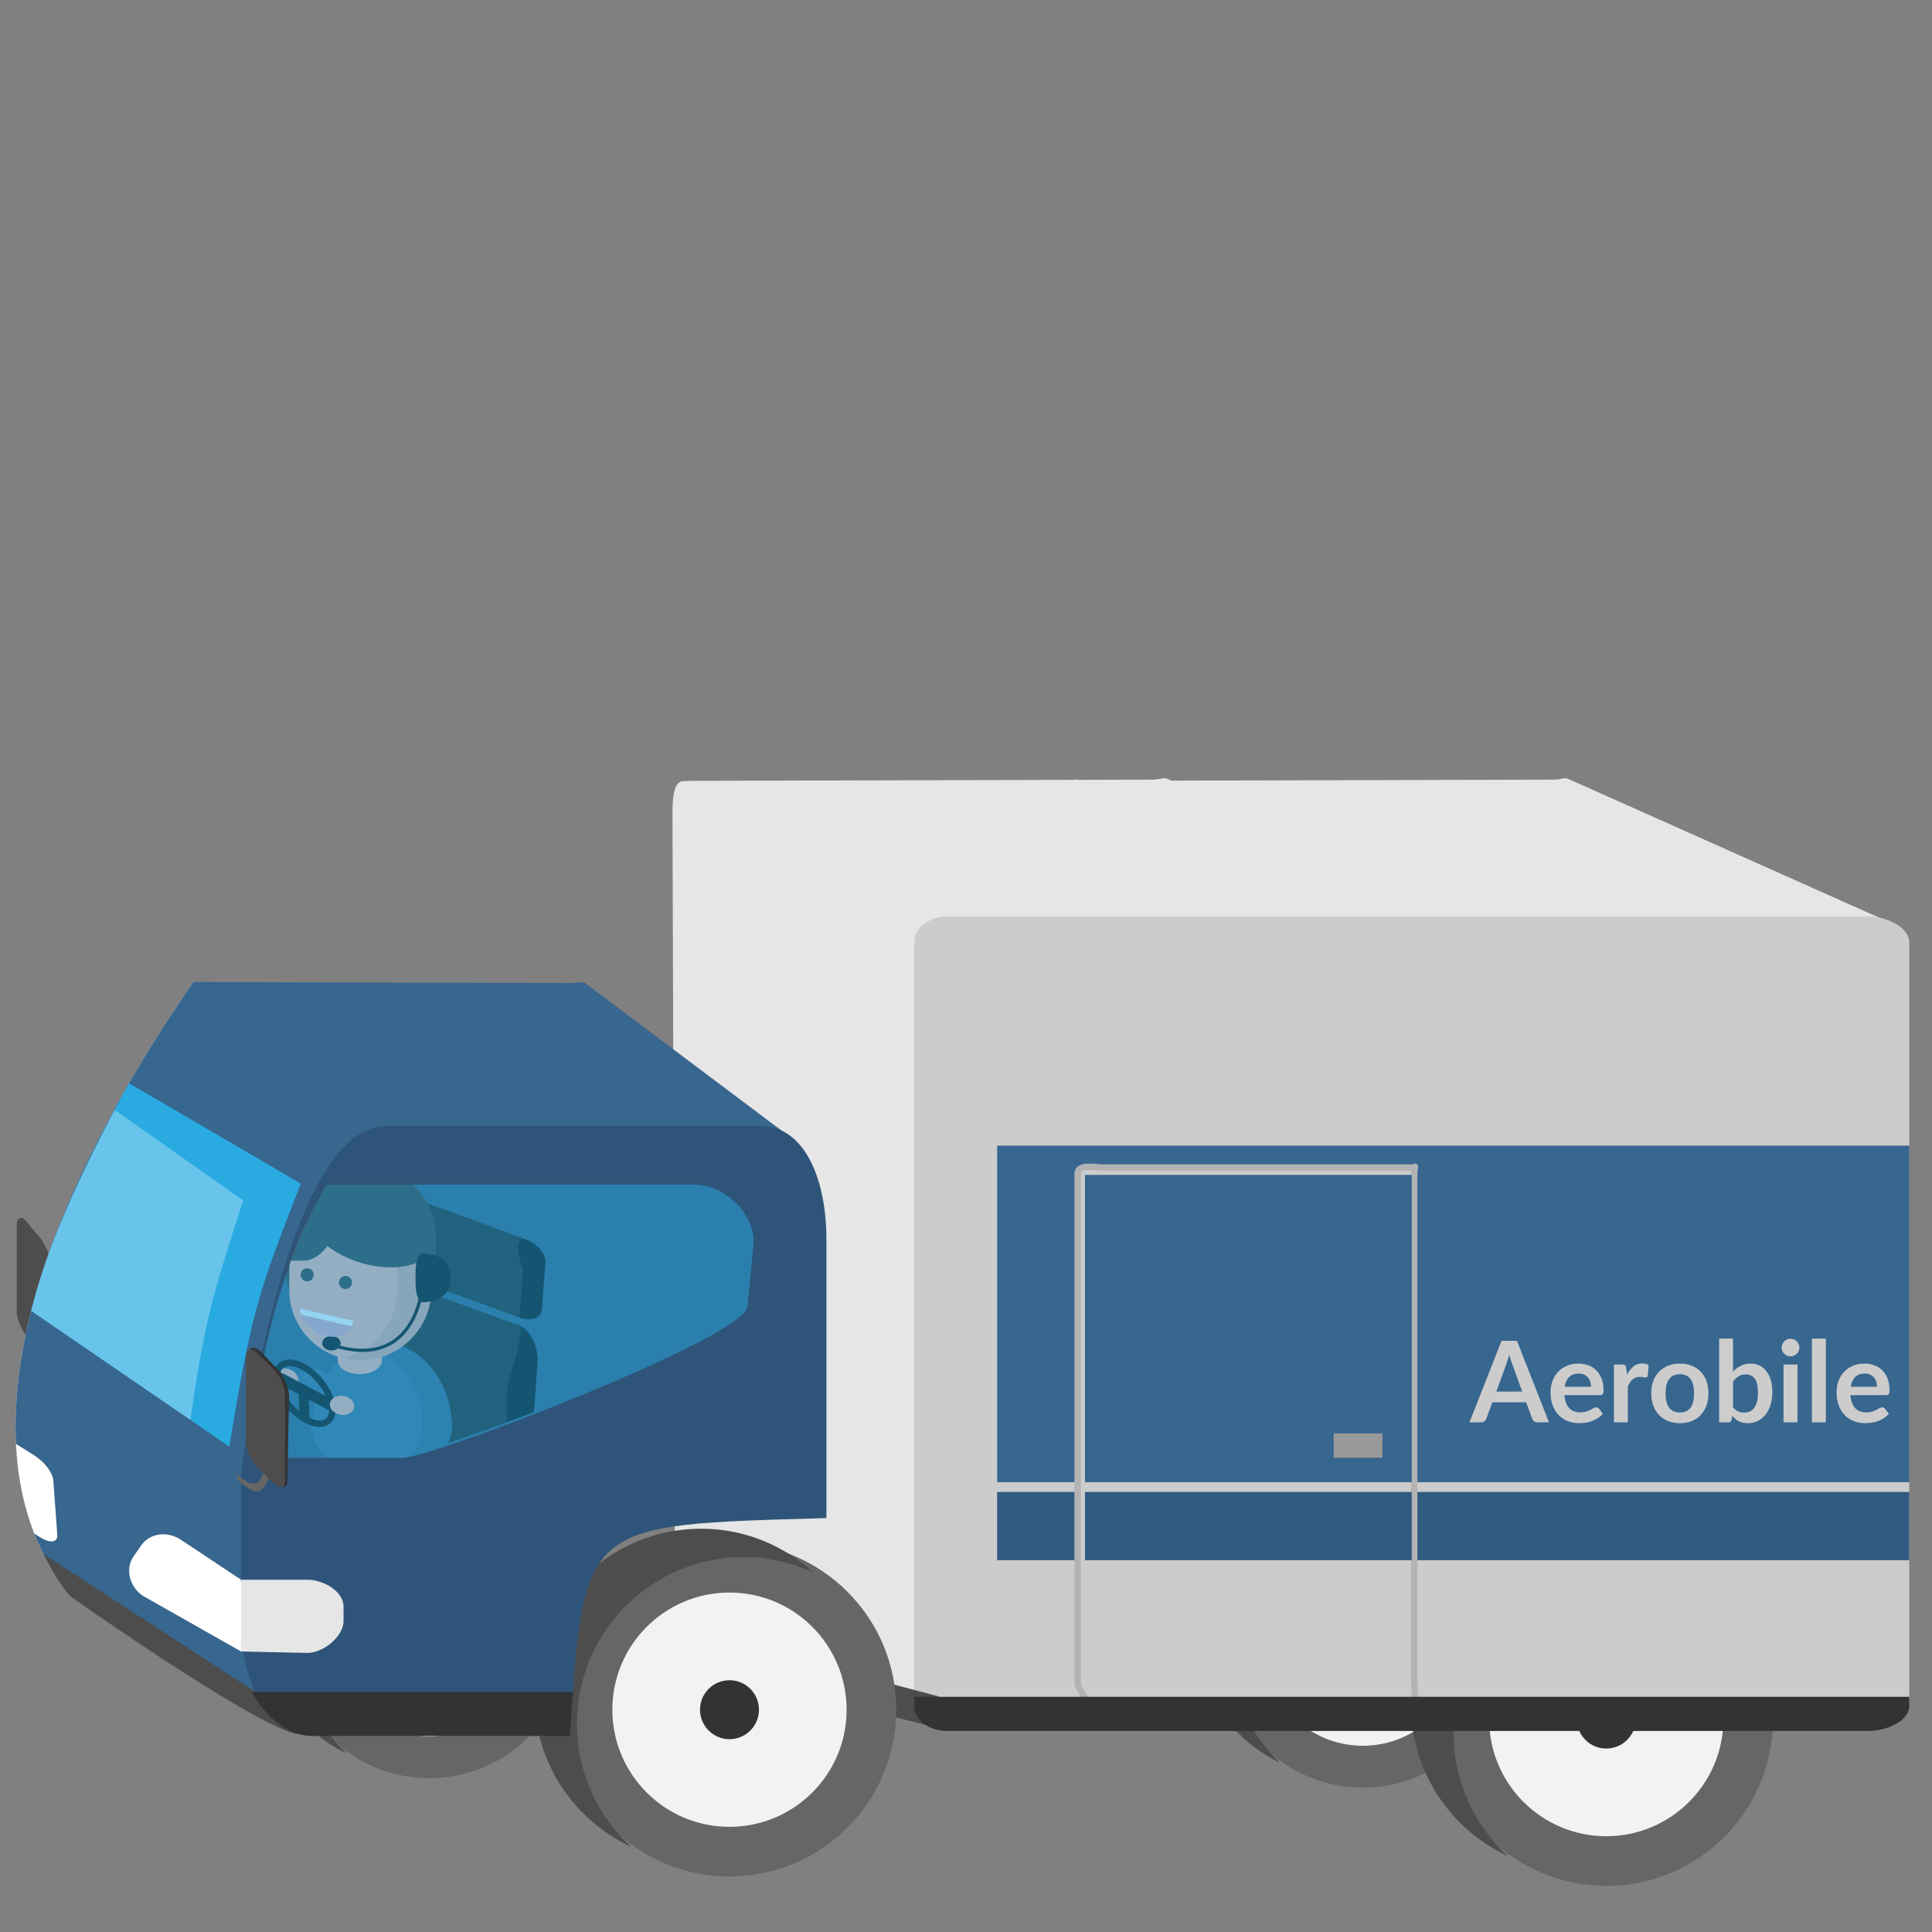 <?xml version="1.0" encoding="utf-8"?>
<!-- Generator: Adobe Illustrator 16.0.0, SVG Export Plug-In . SVG Version: 6.00 Build 0)  -->
<!DOCTYPE svg PUBLIC "-//W3C//DTD SVG 1.1//EN" "http://www.w3.org/Graphics/SVG/1.1/DTD/svg11.dtd">
<svg version="1.1" id="圖層_1" xmlns="http://www.w3.org/2000/svg" xmlns:xlink="http://www.w3.org/1999/xlink" x="0px" y="0px"
	 width="300px" height="300px" viewBox="0.915 0 300 300" enable-background="new 0.915 0 300 300" xml:space="preserve">
<rect x="0.915" y="0" width="300" height="300" fill="#808080" stroke="none"/>
<path fill="#4D4D4D" d="M8.816,209.777c0,1.246-0.784,1.481-1.436,0.53l-2.228-2.587c-0.653-0.954-1.639-2.732-1.639-3.978v-13.512
	c0-1.244,0.858-1.48,1.511-0.529l2.191,2.587c0.652,0.953,1.601,2.732,1.601,3.977V209.777z"/>
<g>
	<g>
		<path fill="#E6E6E6" d="M108.517,121.246l59.197-0.151c-0.016-0.065,0.311-0.047,0.798-0.002l11.32-0.03
			c1.487-0.003,1.652-0.437,2.527-0.047l0.446,0.199l59.259-0.152c1.484-0.003,1.65-0.437,2.526-0.047l48.833,21.795
			c0.872,0.388,0.213,0.65-1.27,0.656l-71.325,0.178c-0.618,0.001-1.303-0.06-1.965-0.15l-60.266,0.15
			c-1.178,0.004-2.601-0.195-3.583-0.469l0.395,120.631c0.008,2.586,0.968,4.805,0.105,4.576l-48.326-12.837
			c-0.863-0.23-1.445-2.542-1.456-5.127l-0.396-124.128c-0.009-2.587,0.259-4.81,1.546-4.991L108.517,121.246"/>
		<g>
			<circle fill="#666666" cx="212.536" cy="255.75" r="21.826"/>
			<circle fill="#F2F2F2" cx="212.535" cy="255.75" r="15.329"/>
			<path fill="#4D4D4D" d="M192.569,257.604c0-12.053,9.771-21.825,21.822-21.825c3.271,0,6.366,0.743,9.149,2.031
				c-3.883-3.555-9.04-5.742-14.721-5.742c-12.053,0-21.825,9.773-21.825,21.823c0,8.784,5.203,16.331,12.679,19.798
				C195.318,269.699,192.569,263.98,192.569,257.604z"/>
			<circle fill="#333333" cx="212.536" cy="255.749" r="3.857"/>
		</g>
		<g>
			<circle fill="#666666" cx="250.335" cy="266.938" r="25.898"/>
			<path fill="#F2F2F2" d="M268.523,266.938c0,10.046-8.145,18.188-18.188,18.188c-10.042,0-18.188-8.143-18.188-18.188
				s8.146-18.189,18.188-18.189C260.379,248.75,268.523,256.892,268.523,266.938z"/>
			<path fill="#4D4D4D" d="M226.64,269.143c0-14.304,11.598-25.9,25.9-25.9c3.88,0,7.549,0.877,10.854,2.407
				c-4.608-4.218-10.727-6.813-17.466-6.813c-14.304,0-25.899,11.596-25.899,25.899c0,10.422,6.17,19.38,15.043,23.489
				C229.903,283.491,226.64,276.705,226.64,269.143z"/>
			<circle fill="#333333" cx="250.335" cy="266.938" r="4.578"/>
		</g>
		<path fill="#CCCCCC" d="M297.387,264.132c0,2.455-3.725,3.894-6.273,3.894H148.015c-2.55,0-5.138-1.437-5.138-3.894V146.345
			c0-2.455,2.588-4.049,5.138-4.049h143.099c2.549,0,6.273,1.594,6.273,4.049V264.132L297.387,264.132z"/>
	</g>
	<g>
		<path fill="none" d="M97.019,121.246l-1.736,0.776c-0.914-0.23-1.65,1.684-1.641,4.271l0.418,123.22l52.76,13.898l-0.417-120.234
			c1.042,0.274,2.555,0.474,3.806,0.469l64.005-0.15c0.701,0.09,1.43,0.151,2.087,0.15l75.751-0.178
			c1.574-0.006,2.275-0.268,1.349-0.656l-51.864-21.795c-0.931-0.39-1.105,0.043-2.684,0.047l-62.936,0.152l-0.474-0.199
			c-0.928-0.39-1.105,0.043-2.684,0.047l-12.023,0.031c-0.52-0.046-0.865-0.064-0.848,0.001L97.019,121.246"/>
		<path fill="#4D4D4D" d="M94.063,250.421c0.012,2.585,0.63,4.897,1.546,5.128l51.247,12.837c0.916,0.229-0.191-1.99-0.191-4.577
			v-0.396l-52.682-13.898L94.063,250.421z"/>
	</g>
</g>
<g>
	<circle fill="#666666" cx="114.189" cy="265.48" r="25.899"/>
	<circle fill="#F2F2F2" cx="114.189" cy="265.48" r="18.188"/>
	<path fill="#4D4D4D" d="M90.493,267.682c0-14.304,11.597-25.898,25.9-25.898c3.882,0,7.551,0.877,10.856,2.408
		c-4.607-4.218-10.727-6.814-17.465-6.814c-14.303,0-25.899,11.596-25.899,25.899c0,10.423,6.17,19.381,15.044,23.49
		C93.757,282.031,90.493,275.247,90.493,267.682z"/>
	<circle fill="#333333" cx="114.19" cy="265.481" r="4.577"/>
</g>
<g>
	<circle fill="#666666" cx="67.579" cy="254.292" r="21.826"/>
	<circle fill="#F2F2F2" cx="67.578" cy="254.291" r="15.328"/>
	<path fill="#4D4D4D" d="M47.61,256.148c0-12.058,9.772-21.828,21.826-21.828c3.271,0,6.363,0.741,9.147,2.031
		c-3.882-3.557-9.037-5.742-14.717-5.742c-12.054,0-21.826,9.771-21.826,21.824c0,8.782,5.2,16.331,12.679,19.795
		C50.359,268.241,47.61,262.522,47.61,256.148z"/>
	<path fill="#333333" d="M71.438,254.291c0,2.131-1.73,3.858-3.858,3.858c-2.132,0-3.858-1.728-3.858-3.858
		c0-2.132,1.727-3.857,3.858-3.857C69.708,250.434,71.438,252.159,71.438,254.291z"/>
</g>
<path fill="#E6E6E6" d="M30.929,152.468l27.784,22.121c0,0-33.879,63.49-11.557,94.732c-7.13-1.43-35.212-22.031-35.212-22.031
	S-16.88,221.955,30.929,152.468z"/>
<path fill="#37668F" d="M30.929,152.468l27.784,22.121c0,0-33.879,63.49-11.557,94.732c-7.13-1.43-35.212-22.031-35.212-22.031
	S-16.88,221.955,30.929,152.468z"/>
<path fill="#37668F" d="M123.205,176.252c0.474,0.481,0.265,1.561-0.898,1.559l-65.301-0.176c-1.165-0.003-2.846-1.087-3.315-1.568
	l-22.659-23.258c-0.469-0.477,0.749-0.317,1.911-0.316l56.462,0.152c1.161,0.005,2.041-0.362,2.508,0.115L123.205,176.252z"/>
<path fill="#29ABE2" d="M20.935,168.199c-7.542,13.792-12.804,25.517-15.159,35.365l30.758,21.066
	c3.454-21.218,4.479-23.811,11.081-40.845L20.935,168.199z"/>
<path opacity="0.3" fill="#FFFFFF" enable-background="new    " d="M5.776,203.564l24.709,16.925
	c2.206-15.516,3.38-19.131,8.181-34.084l-19.95-14.064C12.367,184.348,7.892,194.719,5.776,203.564z"/>
<path fill="#FFFFFF" d="M22.853,239.952l-1.198,1.726c-1.324,1.911-0.683,4.646,1.432,6.115l15.268,8.648l0.91-8.841
	c0.395-0.566-1.242-1.718-0.91-2.298l-9.276-6.158C26.965,237.682,24.176,238.043,22.853,239.952z"/>
<g>
	<path fill="none" d="M58.712,174.589l-27.784-22.121c-23.01,33.444-28.266,56.653-27.53,71.743l2.846,1.782
		c1.546,0.966,2.866,2.7,2.952,3.872l0.613,8.487c0.085,1.167-1.1,1.335-2.644,0.367l-0.923-0.579
		c2.498,6.328,5.701,9.149,5.701,9.149s28.082,20.602,35.212,22.031C24.833,238.079,58.712,174.589,58.712,174.589z"/>
	<path fill="#FFFFFF" d="M9.809,238.353l-0.613-8.487c-0.085-1.172-1.406-2.906-2.952-3.872l-2.846-1.782
		c0.283,5.81,1.454,10.413,2.844,13.931l0.923,0.578C8.709,239.688,9.895,239.52,9.809,238.353z"/>
</g>
<path fill="none" d="M119.126,174.864H60.917c-16.051,0-22.563,53.527-22.563,54.036v22.874c0,3.994,0.22,7.919,1.647,10.948h49.917
	c1.949-26.508,4.482-25.983,39.323-26.997V192.52C129.243,182.616,125.593,174.864,119.126,174.864z"/>
<path fill="#4D4D4D" d="M11.817,247.861c0,0,28.401,20.069,35.338,21.46c-1.113-1.56-3.162-3.206-4-4.919l-35.472-23.09
	C9.878,245.821,11.817,247.861,11.817,247.861z"/>
<path fill="#2E5579" d="M119.126,174.864H60.917c-16.051,0-22.563,53.527-22.563,54.036v22.874c0,9.903,4.535,17.766,11.004,17.766
	h40.06c2.203-33.325,1.955-32.713,39.825-33.814V192.52C129.243,182.616,125.593,174.864,119.126,174.864z"/>
<path fill="#E6E6E6" d="M54.26,251.697v-2.205c0-2.434-3.166-4.189-5.6-4.189H38.354v8.675c0,0.724-0.055,0.95,0,2.464l10.306,0.223
	C51.094,256.664,54.26,254.13,54.26,251.697z"/>
<path fill="#333333" d="M49.359,269.54h40.06c0.173-3.03,0.333-5.302,0.501-6.817H40.002C42.113,266.51,45.498,269.54,49.359,269.54
	z"/>
<path fill="#666666" d="M42.641,225.768l0.735,0.091c0,0-0.519,5.263-2.305,5.705c-1.232,0.303-3.362-1.873-3.362-1.873l0.014-0.791
	c0,0,1.687,1.674,2.798,1.438C41.988,230.025,42.641,225.768,42.641,225.768z"/>
<g>
	<path fill="none" d="M108.805,183.952H51.582c-10.064,17.422-11.455,38.311-11.947,41.077c1.142,0.655,2.43,1.339,3.82,1.339
		h20.047c0.487,0,1.536-0.435,2.97-0.84l-8.546-3.313c-1.83-0.671,0.441-12.637,0.649-15.316l2.616-3.509
		c0.208-2.675,1.858-4.308,3.687-3.641l16.57,6.049c0.085,0.033,0.163,0.085,0.246,0.126c-0.002-0.009-0.006-0.021-0.008-0.028
		c-0.08-0.039-0.154-0.093-0.236-0.122c0,0,0.142-0.089,0.236,0.121c1.704,0.805,2.901,3.379,2.7,5.939l-0.575,7.434
		c15.176-5.837,33.17-13.799,33.17-16.646l0.974-9.827C117.956,188.1,113.259,183.952,108.805,183.952z M85.046,203.354
		c-0.104,1.344-1.672,1.891-3.502,1.222l-16.57-6.056c-1.83-0.667-3.229-2.302-3.125-3.644l0.566-7.3
		c0.105-1.346,1.674-1.893,3.503-1.222l16.569,6.054c1.832,0.669,3.231,2.302,3.125,3.645L85.046,203.354z"/>
	<path fill="#1A1A1A" d="M82.486,192.41l-16.569-6.055c-1.83-0.669-3.397-0.121-3.503,1.223l-0.566,7.299
		c-0.104,1.342,1.294,2.977,3.125,3.644l16.57,6.058l0.564-7.3C80.14,191.552,82.486,192.41,82.486,192.41z"/>
	<path d="M82.486,192.41c0,0-2.346-0.858-0.378,4.868l-0.564,7.3c1.83,0.667,3.399,0.12,3.502-1.223l0.565-7.3
		C85.717,194.711,84.318,193.081,82.486,192.41z"/>
	<path fill="#1A1A1A" d="M81.694,205.921c-0.083-0.042-0.161-0.096-0.246-0.129l-16.57-6.055c-1.829-0.669-3.479,0.953-3.687,3.628
		l-2.616,3.484c-0.208,2.678-2.479,14.595-0.649,15.264l8.546,3.213c2.98-0.84,7.719-2.455,13.153-4.474l0.036-5.735
		C81.809,208.259,81.879,206.403,81.694,205.921z"/>
	<path d="M81.45,205.773c0.081,0.029,0.156,0.082,0.236,0.122C81.593,205.685,81.45,205.773,81.45,205.773z"/>
	<path d="M81.686,205.896c0.002,0.005,0.006,0.017,0.008,0.025c0.185,0.482,0.113,2.338-2.033,9.196l-0.036,5.735
		c1.358-0.505,2.758-1.034,4.185-1.584l0.575-7.435C84.587,209.274,83.389,206.7,81.686,205.896z"/>
</g>
<g>
	<g>
		<defs>
			<path id="SVGID_1_" d="M116.981,202.826l0.974-9.93c0-4.696-4.696-8.944-9.152-8.944H51.582
				c-10.064,17.422-11.455,38.311-11.947,41.077c1.142,0.655,2.43,1.339,3.82,1.339h20.047
				C67.957,226.368,116.981,207.523,116.981,202.826z"/>
		</defs>
		<clipPath id="SVGID_2_">
			<use xlink:href="#SVGID_1_"  overflow="visible"/>
		</clipPath>
		<g clip-path="url(#SVGID_2_)">
			<g>
				<path fill="#37668F" d="M47.473,216.368c-0.47-0.416-0.75-0.964-0.735-1.554c0.031-1.262,1.384-2.25,3.022-2.209
					c1.638,0.04,2.942,1.093,2.911,2.354s-1.385,2.25-3.024,2.209C48.779,217.146,48.004,216.838,47.473,216.368"/>
				<path fill="#315B81" d="M52.671,214.959c0.005-0.174-0.019-0.342-0.063-0.507c-0.326,1.008-1.523,1.737-2.937,1.703
					c-0.869-0.021-1.644-0.329-2.174-0.8c-0.333-0.295-0.564-0.66-0.669-1.054c-0.054,0.162-0.088,0.332-0.091,0.512
					c-0.015,0.589,0.265,1.139,0.735,1.555c0.531,0.469,1.307,0.777,2.174,0.8C51.287,217.209,52.641,216.22,52.671,214.959z"/>
			</g>
			<path fill="#333333" d="M68.599,196.424c0,6.037-5.271,10.928-11.707,10.928l0,0c-6.434,0-11.706-4.891-11.706-10.928v-4.568
				c0-6.034,5.272-10.926,11.706-10.926l0,0c6.436,0,11.707,4.892,11.707,10.926V196.424z"/>
			<g>
				<path fill="#37668F" d="M60.223,208.489c-5.909,0-10.715,5.823-10.888,13.092c0.173,4.32,4.979,7.787,10.888,7.787
					c5.906,0,10.716-3.467,10.887-7.787C70.939,214.313,66.129,208.489,60.223,208.489z"/>
				<path fill="#315B81" d="M60.223,208.489c-0.783,0-1.544,0.103-2.28,0.299c4.818,1.273,8.46,6.488,8.607,12.793
					c-0.147,3.748-3.789,6.852-8.607,7.605c0.735,0.117,1.496,0.182,2.28,0.182c5.906,0,10.716-3.467,10.887-7.787
					C70.939,214.313,66.129,208.489,60.223,208.489z"/>
			</g>
			<path fill="#FFB3A4" d="M60.223,211.215c0,1.188-1.51,2.15-3.367,2.15h-0.139c-1.861,0-3.369-0.961-3.369-2.15v-2.144
				c0-1.188,1.509-2.15,3.369-2.15h0.139c1.857,0,3.367,0.963,3.367,2.15V211.215z"/>
			<path fill="#FFB3A4" d="M67.74,200.291c0,6.033-4.905,10.926-10.953,10.926l0,0c-6.052,0-10.955-4.893-10.955-10.926v-4.569
				c0-6.033,4.903-10.926,10.955-10.926l0,0c6.048,0,10.953,4.893,10.953,10.926V200.291z"/>
			<path fill="#E4A397" d="M56.863,184.796c-0.873,0-1.799,0.113-2.613,0.306c4.827,1.142,8.342,5.458,8.342,10.62v4.569
				c0,5.165-3.554,9.478-8.38,10.619c0.815,0.194,1.757,0.305,2.631,0.305c6.049,0,11.051-4.892,11.051-10.926v-4.567
				C67.894,189.688,62.911,184.796,56.863,184.796z"/>
			<path fill="#333333" d="M48.983,186.785c1.487-2.995,7.003-3.838,12.317-1.882c5.315,1.954,8.419,5.967,6.931,8.961
				c-1.487,2.996-7,3.84-12.316,1.882C50.6,193.792,47.497,189.778,48.983,186.785z"/>
			<path fill="#333333" d="M53.471,190.234c0.123-1.038,0.1-2.021-0.1-2.896c-0.647-2.846-2.902-3.268-5.034-0.906
				c-2.115,2.34-3.315,6.543-2.71,9.32h2.422C50.222,195.751,52.166,193.631,53.471,190.234z"/>
			<circle fill="#333333" cx="48.612" cy="197.954" r="1.018"/>
			<circle fill="#333333" cx="54.562" cy="199.144" r="1.016"/>
			<path fill="#E6E6E6" d="M67.621,195.837c-0.032,0-0.063,0.006-0.095,0.007v4.801c0.033,0.001,0.063,0.007,0.095,0.007
				c1.164,0,2.104-1.078,2.104-2.406C69.725,196.914,68.785,195.837,67.621,195.837z"/>
			<path fill="#E6E6E6" d="M67.621,195.837c-0.032,0-0.063,0.006-0.095,0.007v4.801c0.033,0.001,0.063,0.007,0.095,0.007
				c1.164,0,2.104-1.078,2.104-2.406C69.725,196.914,68.785,195.837,67.621,195.837z"/>
			<path fill="#333333" d="M45.832,195.938c0-0.78,0.048-1.539,0.247-2.273c-0.515,0.154-0.884,1.098-0.884,2.24
				c0,0.906,0.206,1.685,0.637,2.048V195.938z"/>
			<path fill="#333333" d="M66.782,198.128c0.013-1.188,0.726-2.155,1.633-2.238c0.014-0.172,0.026-0.351,0.031-0.537
				c-0.06-0.442-0.157-0.851-0.292-1.203c-0.44-1.146-1.104-1.185-1.478-0.07C66.306,195.182,66.358,197.009,66.782,198.128
				L66.782,198.128z"/>
			<g>
				<ellipse cx="52.378" cy="208.575" rx="1.435" ry="1.132"/>
				<path fill="none" stroke="#000000" stroke-width="0.5" stroke-miterlimit="10" d="M66.267,201.063c0,0-1.479,11.67-13.541,7.858
					"/>
				<path d="M66.517,194.628c-0.676,0-1.078,1.403-1.078,3.135v1.311c0,1.731,0.401,3.135,1.078,3.135
					c2.509,0,4.316-1.403,4.316-3.135v-1.311C70.833,196.03,69.026,194.628,66.517,194.628z"/>
			</g>
			
				<ellipse transform="matrix(0.774 -0.633 0.633 0.774 -125.553 83.363)" fill="#FFB3A4" cx="54.106" cy="217.718" rx="0.743" ry="0.849"/>
			<g>
				<path fill="#E4A4B9" d="M47.437,203.174c0.15,1.9,1.922,3.771,4.112,4.273c2.193,0.504,4.015-0.544,4.226-2.36L47.437,203.174z"
					/>
				<path fill="#FFFFFF" d="M47.652,204.141l7.876,1.807c0.124-0.264,0.211-0.55,0.246-0.86l-8.34-1.913
					C47.462,203.501,47.538,203.823,47.652,204.141z"/>
			</g>
			<g>
				
					<ellipse transform="matrix(0.354 -0.935 0.935 0.354 -170.914 180.696)" fill="#FFB3A4" cx="45.42" cy="214.141" rx="1.484" ry="1.899"/>
				
					<ellipse transform="matrix(0.354 -0.935 0.935 0.354 -170.793 182.51)" fill="#FFB3A4" cx="46.73" cy="214.899" rx="0.742" ry="0.849"/>
			</g>
			<g>
				<path fill="none" stroke="#000000" stroke-miterlimit="10" d="M52.527,218.646c0.151,2.286-1.658,3.108-4.042,1.84
					c-2.383-1.27-4.44-4.155-4.592-6.442c-0.154-2.29,1.657-3.112,4.041-1.845C50.319,213.475,52.374,216.355,52.527,218.646z"/>
				<path d="M52.701,218.807c0.021,0.317-0.271,0.425-1.216-0.079l-5.983-3.189c-0.944-0.503-1.729-1.186-1.75-1.5l-0.057-0.861
					c-0.022-0.315,0.727-0.163,1.67,0.339l5.986,3.191c0.943,0.504,1.274,0.928,1.294,1.243L52.701,218.807z"/>
				<path d="M48.354,216.42c0.239,0.133,0.467,0.397,0.488,0.828l0.113,2.718c0.017,0.426-0.192,0.65-0.432,0.518l-0.65-0.362
					c-0.242-0.136-0.45-0.591-0.471-1.019l-0.112-2.717c-0.018-0.43,0.17-0.462,0.412-0.329L48.354,216.42z"/>
			</g>
			
				<ellipse transform="matrix(0.164 -0.986 0.986 0.164 -170.041 235.804)" fill="#FFB3A4" cx="54.128" cy="218.244" rx="1.483" ry="1.9"/>
		</g>
	</g>
</g>
<path opacity="0.5" fill="#29ABE2" enable-background="new    " d="M116.981,202.826l0.974-9.93c0-4.696-4.696-8.944-9.152-8.944
	H51.582c-10.064,17.422-11.455,38.311-11.947,41.077c1.142,0.655,2.43,1.339,3.82,1.339h20.047
	C67.957,226.368,116.981,207.523,116.981,202.826z"/>
<g>
	<path fill="#333333" d="M44.111,212.713l-2.448-2.587c-0.568-0.641-1.5-1.212-2.059-0.543c0.123,0.091,0.983,0.394,1.114,0.543
		l2.495,2.587c0.844,0.952,1.727,2.731,1.727,3.977l-0.228,13.724c0,0.436-1.046-0.099-1.218,0.082
		c0.663,0.425,2.028,0.678,2.028-0.337l0.283-13.469C45.805,215.444,44.956,213.665,44.111,212.713z"/>
	<path fill="#4D4D4D" d="M45.171,229.854c0,1.224-0.74,1.457-1.696,0.52l-2.615-2.542c-0.955-0.938-1.749-2.688-1.749-3.909v-13.287
		c0-1.223,0.809-1.456,1.766-0.521l2.58,2.546c0.956,0.937,1.713,2.686,1.713,3.909V229.854z"/>
</g>
<rect x="155.752" y="177.894" fill="#37668F" width="141.635" height="52.262"/>
<rect x="155.752" y="231.669" fill="#315B81" width="141.635" height="10.604"/>
<path fill="#CCCCCC" stroke="#B3B3B3" stroke-miterlimit="10" d="M220.51,261.124c0,1.53,0.61,5.008-0.562,5.008H172.3
	c-1.168,0-4.051-3.478-4.051-5.008v-78.905c0-1.529,2.882-0.917,4.051-0.917h47.648c1.172,0,0.562-0.612,0.562,0.917V261.124z"/>
<rect x="169.386" y="182.438" fill="#37668F" width="50.745" height="47.718"/>
<rect x="169.386" y="231.669" fill="#315B81" width="50.745" height="10.604"/>
<g>
	<path fill="#CCCCCC" d="M241.442,220.858h-1.82c-0.204,0-0.37-0.052-0.5-0.153c-0.127-0.101-0.223-0.228-0.287-0.381l-0.945-2.582
		h-5.243l-0.945,2.582c-0.048,0.137-0.138,0.258-0.271,0.369c-0.135,0.109-0.3,0.165-0.5,0.165h-1.839l4.98-12.655h2.398
		L241.442,220.858z M237.284,216.081l-1.54-4.213c-0.076-0.186-0.154-0.405-0.236-0.665c-0.081-0.256-0.165-0.533-0.245-0.831
		c-0.075,0.298-0.154,0.577-0.236,0.836c-0.081,0.259-0.161,0.484-0.236,0.678l-1.532,4.194L237.284,216.081L237.284,216.081z"/>
	<path fill="#CCCCCC" d="M243.84,216.639c0.037,0.461,0.117,0.86,0.246,1.195c0.128,0.336,0.298,0.613,0.506,0.831
		c0.211,0.219,0.461,0.383,0.751,0.491c0.287,0.108,0.606,0.161,0.957,0.161s0.651-0.04,0.905-0.123
		c0.254-0.079,0.477-0.173,0.666-0.271c0.188-0.099,0.355-0.188,0.498-0.271c0.143-0.083,0.281-0.123,0.417-0.123
		c0.181,0,0.314,0.068,0.403,0.202l0.619,0.788c-0.237,0.279-0.508,0.517-0.805,0.704c-0.298,0.19-0.608,0.342-0.933,0.455
		c-0.324,0.115-0.652,0.194-0.989,0.241c-0.335,0.048-0.661,0.07-0.976,0.07c-0.624,0-1.206-0.103-1.742-0.312
		c-0.536-0.206-1.003-0.512-1.399-0.919c-0.396-0.405-0.71-0.907-0.937-1.505c-0.229-0.598-0.342-1.291-0.342-2.079
		c0-0.612,0.099-1.189,0.298-1.727c0.2-0.542,0.482-1.01,0.853-1.411c0.372-0.399,0.824-0.714,1.357-0.948
		c0.534-0.233,1.136-0.351,1.808-0.351c0.567,0,1.088,0.093,1.566,0.271c0.479,0.181,0.891,0.443,1.235,0.791
		c0.343,0.348,0.614,0.774,0.808,1.277c0.196,0.506,0.296,1.081,0.296,1.729c0,0.327-0.038,0.547-0.106,0.661
		c-0.07,0.112-0.204,0.17-0.403,0.17L243.84,216.639L243.84,216.639z M247.964,215.337c0-0.282-0.04-0.546-0.118-0.793
		c-0.079-0.248-0.197-0.466-0.355-0.651c-0.158-0.188-0.357-0.334-0.6-0.443c-0.241-0.106-0.524-0.16-0.845-0.16
		c-0.625,0-1.116,0.175-1.475,0.533c-0.359,0.354-0.589,0.859-0.686,1.515H247.964z"/>
	<path fill="#CCCCCC" d="M253.564,213.436c0.281-0.536,0.613-0.958,0.999-1.265c0.385-0.307,0.839-0.458,1.364-0.458
		c0.415,0,0.747,0.09,0.998,0.271l-0.141,1.618c-0.027,0.107-0.071,0.179-0.127,0.227c-0.055,0.041-0.13,0.064-0.224,0.064
		c-0.087,0-0.216-0.017-0.389-0.046c-0.172-0.028-0.341-0.042-0.504-0.042c-0.239,0-0.452,0.034-0.64,0.104
		c-0.186,0.071-0.354,0.171-0.502,0.302c-0.149,0.132-0.281,0.291-0.396,0.477c-0.11,0.188-0.219,0.4-0.318,0.64v5.531h-2.161
		v-8.979h1.268c0.224,0,0.378,0.039,0.465,0.117s0.145,0.22,0.174,0.425L253.564,213.436z"/>
	<path fill="#CCCCCC" d="M261.774,211.738c0.666,0,1.271,0.108,1.816,0.324c0.546,0.217,1.011,0.521,1.399,0.919
		c0.388,0.396,0.688,0.882,0.899,1.452c0.209,0.573,0.314,1.213,0.314,1.918c0,0.711-0.105,1.354-0.314,1.926
		c-0.211,0.571-0.512,1.059-0.899,1.462c-0.389,0.402-0.854,0.713-1.399,0.928c-0.546,0.214-1.151,0.324-1.816,0.324
		c-0.672,0-1.28-0.11-1.829-0.324c-0.549-0.215-1.018-0.525-1.404-0.928c-0.39-0.402-0.689-0.891-0.902-1.462
		c-0.213-0.572-0.319-1.215-0.319-1.926c0-0.707,0.106-1.345,0.319-1.918c0.213-0.57,0.514-1.056,0.902-1.452
		c0.388-0.396,0.855-0.702,1.404-0.919C260.494,211.847,261.104,211.738,261.774,211.738z M261.774,219.326
		c0.747,0,1.3-0.251,1.657-0.753c0.359-0.501,0.539-1.236,0.539-2.205c0-0.968-0.18-1.708-0.539-2.214
		c-0.358-0.507-0.91-0.764-1.657-0.764c-0.76,0-1.32,0.257-1.686,0.768c-0.364,0.512-0.547,1.246-0.547,2.21
		c0,0.963,0.182,1.696,0.547,2.202C260.454,219.075,261.015,219.326,261.774,219.326z"/>
	<path fill="#CCCCCC" d="M270.019,212.98c0.362-0.379,0.765-0.681,1.204-0.906c0.44-0.224,0.943-0.336,1.511-0.336
		c0.519,0,0.986,0.103,1.403,0.306c0.418,0.206,0.773,0.497,1.066,0.88c0.295,0.383,0.521,0.847,0.68,1.386
		c0.156,0.544,0.236,1.156,0.236,1.83c0,0.729-0.092,1.394-0.272,1.987c-0.18,0.597-0.438,1.104-0.774,1.528
		c-0.334,0.423-0.741,0.749-1.213,0.984c-0.471,0.234-0.996,0.352-1.575,0.352c-0.278,0-0.532-0.03-0.761-0.083
		c-0.228-0.057-0.438-0.135-0.629-0.233c-0.195-0.099-0.37-0.222-0.531-0.363c-0.16-0.141-0.313-0.3-0.459-0.477l-0.096,0.604
		c-0.035,0.151-0.096,0.262-0.18,0.323c-0.084,0.066-0.2,0.099-0.346,0.099h-1.426v-13.009h2.161V212.98z M270.019,218.53
		c0.245,0.296,0.513,0.508,0.801,0.63c0.289,0.121,0.594,0.185,0.914,0.185c0.333,0,0.633-0.062,0.898-0.18
		c0.266-0.12,0.492-0.306,0.679-0.561c0.186-0.253,0.332-0.578,0.429-0.972c0.1-0.392,0.148-0.865,0.148-1.413
		c0-0.987-0.163-1.698-0.488-2.14c-0.33-0.441-0.797-0.661-1.409-0.661c-0.415,0-0.776,0.096-1.085,0.285
		c-0.31,0.188-0.605,0.456-0.886,0.802L270.019,218.53L270.019,218.53z"/>
	<path fill="#CCCCCC" d="M280.329,209.262c0,0.186-0.036,0.362-0.113,0.525c-0.077,0.161-0.176,0.306-0.302,0.427
		c-0.126,0.122-0.271,0.222-0.442,0.293c-0.17,0.074-0.35,0.111-0.542,0.111c-0.188,0-0.363-0.037-0.528-0.111
		c-0.167-0.071-0.311-0.171-0.434-0.293c-0.122-0.121-0.22-0.267-0.293-0.427c-0.075-0.164-0.109-0.34-0.109-0.525
		c0-0.194,0.034-0.373,0.109-0.544c0.073-0.168,0.171-0.314,0.293-0.438c0.123-0.123,0.268-0.22,0.434-0.293s0.341-0.11,0.528-0.11
		c0.192,0,0.372,0.037,0.542,0.11c0.172,0.073,0.316,0.17,0.442,0.293s0.228,0.27,0.302,0.438
		C280.293,208.889,280.329,209.067,280.329,209.262z M280.032,211.879v8.979h-2.17v-8.979H280.032z"/>
	<path fill="#CCCCCC" d="M284.428,207.853v13.006h-2.163v-13.006H284.428z"/>
	<path fill="#CCCCCC" d="M288.25,216.639c0.036,0.461,0.118,0.86,0.246,1.195c0.128,0.336,0.298,0.613,0.507,0.831
		c0.212,0.219,0.46,0.383,0.75,0.491c0.287,0.108,0.608,0.161,0.957,0.161c0.352,0,0.651-0.04,0.906-0.123
		c0.252-0.079,0.476-0.173,0.665-0.271c0.188-0.099,0.355-0.188,0.499-0.271c0.144-0.083,0.282-0.123,0.416-0.123
		c0.18,0,0.313,0.068,0.402,0.202l0.62,0.788c-0.238,0.279-0.506,0.517-0.805,0.704c-0.298,0.19-0.608,0.342-0.931,0.455
		c-0.326,0.115-0.653,0.194-0.991,0.241c-0.334,0.048-0.661,0.07-0.977,0.07c-0.622,0-1.204-0.103-1.739-0.312
		c-0.538-0.206-1.005-0.512-1.402-0.919c-0.396-0.405-0.709-0.907-0.937-1.505c-0.227-0.598-0.34-1.291-0.34-2.079
		c0-0.612,0.098-1.189,0.297-1.727c0.199-0.542,0.483-1.01,0.854-1.411c0.371-0.399,0.822-0.714,1.357-0.948
		c0.534-0.233,1.136-0.351,1.807-0.351c0.566,0,1.088,0.093,1.566,0.271c0.479,0.181,0.89,0.443,1.235,0.791
		c0.344,0.348,0.614,0.774,0.809,1.277c0.195,0.506,0.294,1.081,0.294,1.729c0,0.327-0.035,0.547-0.105,0.661
		c-0.07,0.112-0.205,0.17-0.403,0.17L288.25,216.639L288.25,216.639z M292.373,215.337c0-0.282-0.039-0.546-0.118-0.793
		c-0.078-0.248-0.195-0.466-0.355-0.651c-0.156-0.188-0.356-0.334-0.599-0.443c-0.241-0.106-0.524-0.16-0.846-0.16
		c-0.622,0-1.115,0.175-1.473,0.533c-0.36,0.354-0.588,0.859-0.687,1.515H292.373z"/>
</g>
<rect x="208.014" y="222.581" fill="#999999" width="7.573" height="3.787"/>
<g>
	<path fill="none" d="M297.387,263.48V147.102c0-2.455-3.725-4.049-6.273-4.049H148.015c-2.55,0-5.138,1.594-5.138,4.049V263.48
		H297.387z"/>
	<path fill="#333333" d="M142.876,264.889c0,2.455,2.588,3.894,5.138,3.894h143.099c2.549,0,6.273-1.437,6.273-3.894v-1.408h-154.51
		V264.889z"/>
</g>
</svg>
